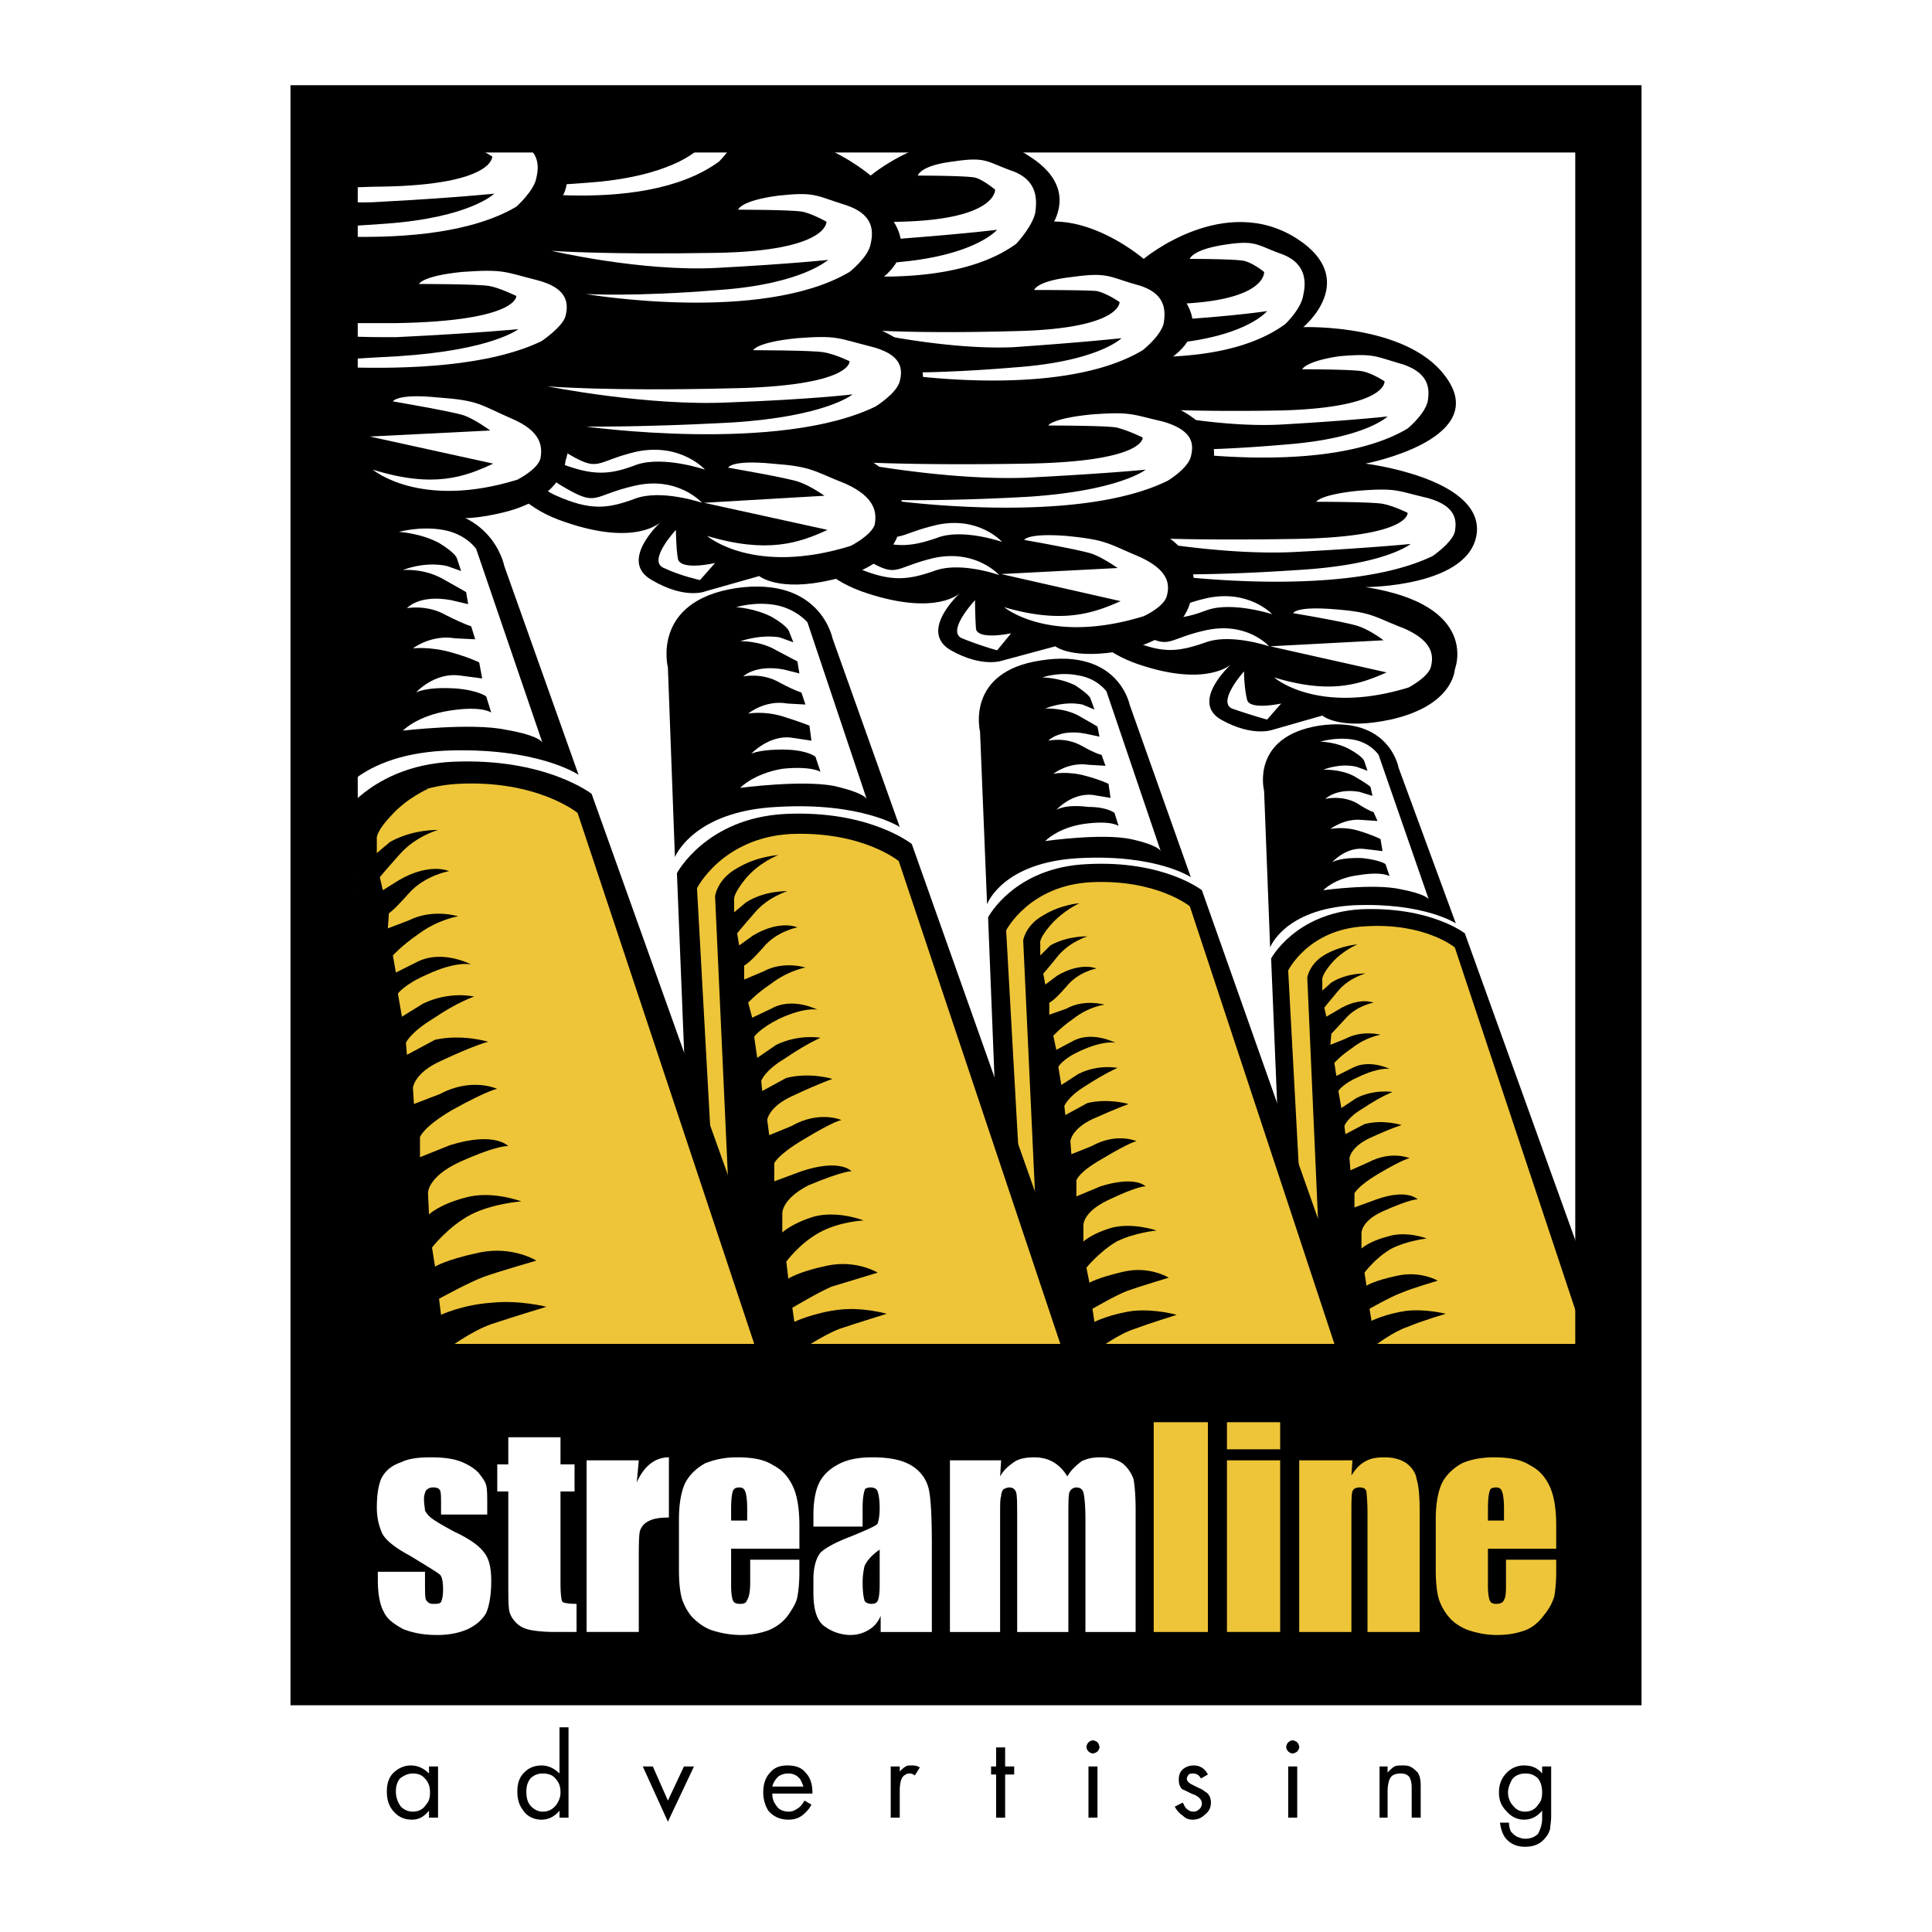 <svg xmlns="http://www.w3.org/2000/svg" width="2500" height="2500" viewBox="0 0 192.756 192.756"><g fill-rule="evenodd" clip-rule="evenodd"><path fill="#fff" d="M0 0h192.756v192.756H0V0z"/><path fill="#fff" d="M32.488 11.008h127.881v130.183H32.488V11.008z"/><path d="M106.793 58.575s0 5.408 6.809 7.711c6.811 2.303 9.213 0 9.213 0s-4.105 3.706-1 5.508c3.203 1.803 5.207 1.001 5.207 1.001l4.906-1.402s1.703 1.502 6.811.4c6.309-1.402 6.408-5.007 6.408-5.007s2.604-6.409-8.912-8.211c0 0 10.615 0 11.115-5.508.4-5.408-11.115-6.81-11.115-6.81s12.018-2.303 8.312-8.211c-3.605-5.809-14.521-5.408-14.521-5.408s5.709-4.707-.602-8.812c-7.309-4.707-15.32 2.003-15.32 2.003s-8.111-7.01-14.02-1.802c-5.809 5.207 3.805 16.323 3.805 16.323s-7.911 2.804-6.91 9.714 9.814 8.511 9.814 8.511z"/><path d="M128.223 32.338s1.602-1.502 1.803-2.904c.301-1.302.301-3.205-2.203-4.106-2.504-.901-2.504-1.402-5.707-.901-3.205.5-3.406 1.402-3.406 1.402s4.508 0 5.408.2 2.002 1.102 2.002 1.102.301 3.004-9.312 3.205c-9.514.3-14.119-.2-14.119-.2s7.811 2.203 14.119 1.803c6.41-.401 9.613-.901 9.613-.901s-2.002 2.503-9.312 3.204c-7.311.601-11.416.501-11.416.501s15.02 3.103 22.53-2.405zM140.439 42.752s1.703-1.402 2.004-2.704c.199-1.202.199-2.804-2.504-3.705-2.805-.801-2.805-1.102-6.309-.801-3.404.5-3.705 1.301-3.705 1.301s5.006 0 6.008.201c1.002.2 2.203 1.001 2.203 1.001s.301 2.604-10.215 2.904c-10.514.2-15.521-.301-15.521-.301s8.512 2.103 15.521 1.702c7.01-.4 10.516-.801 10.516-.801s-2.203 2.203-10.215 2.804c-8.012.701-12.518.501-12.518.501s16.525 2.805 24.735-2.102zM142.943 55.471s1.902-1.302 2.203-2.404c.201-1.102.201-2.604-2.803-3.405-3.006-.701-3.006-1.001-6.811-.701-3.906.4-4.205 1.102-4.205 1.102s5.508 0 6.609.2c1.102.201 2.502.902 2.502.902s.301 2.403-11.215 2.604c-11.617.2-17.125-.201-17.125-.201s9.414 1.903 17.125 1.502c7.611-.401 11.516-.801 11.516-.801s-2.504 2.103-11.316 2.604c-8.812.601-13.719.401-13.719.401s18.126 2.603 27.239-1.803zM127.121 67.587s4.307 3.806 13.42 1.001c0 0 1.902-1.001 2.203-2.003.299-1.102.299-2.604-2.705-3.905-3.104-1.202-3.104-1.603-7.01-1.903-3.805-.3-4.006.4-4.006.4s5.408.902 6.51 1.302c1.201.4 2.504 1.402 2.504 1.402l-11.316.601 11.617 2.604c-2.705 1.203-5.609 2.204-11.217.501zM127.822 70.191s-3.205.701-3.404-.401c-.301-1.202-.301-2.804-.301-2.804s-2.703 3.005-1.201 3.706a61.732 61.732 0 0 0 3.504 1.102l1.402-1.603zM126.621 64.483s-2.203-2.503-6.309-1.602-3.506 2.103-6.91 0c-3.404-2.003-4.105-3.905-4.105-3.905s.4 3.505 3.605 4.907c3.203 1.402 4.807 1.102 7.41.2 2.502-.901 6.309.4 6.309.4z" fill="#fff"/><path d="M126.922 61.279s-2.305-2.503-6.51-1.603c-4.006.901-3.305 2.103-6.811 0-3.404-2.002-4.105-3.805-4.105-3.805s.4 3.405 3.605 4.807c3.205 1.402 4.906 1.102 7.311.2 2.504-.901 6.51.401 6.51.401z" fill="#fff"/><path d="M79.354 51.265s0 5.607 7.11 7.911c7.01 2.303 9.312 0 9.312 0s-4.206 3.805-.901 5.708c3.204 1.803 5.208 1.001 5.208 1.001l5.207-1.402s1.701 1.402 6.91.401c6.508-1.502 6.609-5.208 6.609-5.208s2.803-6.609-9.113-8.412c0 0 10.914 0 11.416-5.708.5-5.608-11.416-7.01-11.416-7.01s12.316-2.403 8.611-8.412c-3.805-6.108-15.021-5.608-15.021-5.608s5.908-4.906-.701-9.013c-7.51-4.906-15.721 2.003-15.721 2.003s-8.412-7.21-14.42-1.802c-6.109 5.408 3.905 16.724 3.905 16.724s-8.211 3.004-7.11 10.014c1.002 7.21 10.115 8.813 10.115 8.813z"/><path d="M101.385 24.327s1.602-1.703 1.902-3.104c.201-1.402.201-3.305-2.402-4.206-2.504-.901-2.504-1.402-5.809-.901-3.304.401-3.504 1.402-3.504 1.402s4.707 0 5.708.2c.801.201 2.002 1.202 2.002 1.202s.201 3.004-9.613 3.205c-9.914.3-14.521-.201-14.521-.201s7.911 2.404 14.521 1.903c6.609-.5 9.814-.901 9.814-.901s-2.104 2.503-9.614 3.204c-7.41.801-11.716.501-11.716.501s15.521 3.304 23.232-2.304zM114.004 34.941s1.801-1.402 2.102-2.704c.201-1.302.201-3.004-2.604-3.805-2.904-.801-2.904-1.302-6.51-.801-3.604.4-3.805 1.301-3.805 1.301s5.107 0 6.209.101c1.002.2 2.303 1.102 2.303 1.102s.201 2.704-10.615 2.904c-10.714.3-15.922-.201-15.922-.201s8.712 2.103 15.922 1.803c7.211-.5 10.816-.901 10.816-.901s-2.305 2.303-10.516 2.904c-8.312.701-12.918.5-12.918.5s17.024 2.905 25.538-2.203zM116.506 47.96s2.004-1.202 2.305-2.403c.299-1.202.299-2.604-2.805-3.505-3.104-.701-3.104-1.002-7.109-.701-4.006.4-4.307 1.102-4.307 1.102s5.707 0 6.809.2c1.203.3 2.605 1.001 2.605 1.001s.299 2.403-11.617 2.604c-11.917.201-17.625-.2-17.625-.2s9.613 1.903 17.625 1.602c7.91-.4 11.916-.801 11.916-.801s-2.604 2.103-11.717 2.704c-9.012.501-14.119.3-14.119.3s18.726 2.703 28.039-1.903zM100.184 60.578s4.506 3.805 13.92.901c0 0 2.002-.901 2.303-2.003s.301-2.604-2.904-4.005c-3.104-1.302-3.104-1.603-7.109-2.003-3.906-.301-4.207.4-4.207.4s5.709 1.001 6.811 1.402c1.102.401 2.504 1.402 2.504 1.402l-11.617.601 11.918 2.704c-2.707 1.201-5.811 2.303-11.619.601zM100.885 63.182s-3.205.701-3.506-.401c-.1-1.302-.1-2.904-.1-2.904s-2.904 3.104-1.302 3.805a35.564 35.564 0 0 0 3.505 1.202l1.403-1.702zM99.684 57.373s-2.305-2.604-6.51-1.702c-4.206 1.001-3.505 2.103-7.01 0-3.505-2.104-4.206-4.006-4.206-4.006s.4 3.605 3.605 5.007c3.305 1.402 5.007 1.202 7.611.301 2.603-1.002 6.51.4 6.51.4z" fill="#fff"/><path d="M99.982 54.068s-2.303-2.604-6.508-1.702c-4.307 1.001-3.605 2.103-7.01 0-3.605-2.104-4.307-4.006-4.307-4.006s.401 3.605 3.706 5.007c3.304 1.402 5.007 1.202 7.611.301 2.504-1.001 6.508.4 6.508.4z" fill="#fff"/><path d="M40.099 14.012c1.102 5.208 5.808 10.615 5.808 10.615s-8.412 2.904-7.31 10.314c1.102 7.311 10.515 8.913 10.515 8.913s0 5.808 7.21 8.211c7.21 2.504 9.614 0 9.614 0s-4.306 3.906-.901 5.809c3.405 2.003 5.407 1.102 5.407 1.102l5.308-1.502s1.903 1.603 7.11.401c6.81-1.402 6.91-5.308 6.91-5.308s2.804-6.709-9.413-8.712c0 0 11.316 0 11.716-5.808.5-5.708-11.716-7.11-11.716-7.11s12.718-2.503 8.812-8.812c-3.805-6.209-15.421-5.808-15.421-5.808s1.502-1.202 2.203-3.005l-35.852.7z"/><path d="M70.842 13.111c.7-.101-1.002 1.602-1.002 1.602s-2.203 2.604-9.914 3.405c-7.711.701-12.117.401-12.117.401s16.022 3.404 23.934-2.404c0 0 1.703-1.703 2.003-3.104l-2.904.1zM84.762 27.13s1.902-1.502 2.103-2.804c.3-1.302.3-3.004-2.604-3.906-2.904-.901-2.904-1.302-6.61-.901-3.805.501-4.005 1.402-4.005 1.402s5.308 0 6.409.2c1.001.2 2.403 1.001 2.403 1.001s.2 2.904-10.916 3.104c-11.215.201-16.523-.2-16.523-.2s9.013 2.103 16.523 1.702c7.411-.4 11.116-.801 11.116-.801 0-.1-2.403 2.403-10.916 3.004-8.512.701-13.319.401-13.319.401s17.526 3.006 26.339-2.202zM87.365 40.549s2.103-1.302 2.403-2.503c.301-1.202.301-2.704-3.004-3.505-3.204-.801-3.204-1.102-7.21-.801-4.106.401-4.406 1.202-4.406 1.202s5.808 0 7.01.2 2.604.901 2.604.901.3 2.503-12.017 2.704c-12.217.3-18.125-.2-18.125-.2s10.014 2.003 18.125 1.602c8.211-.3 12.317-.801 12.317-.801s-2.604 2.203-12.017 2.804c-9.313.501-14.621.401-14.621.401s19.327 2.703 28.941-2.004zM70.542 53.468s4.606 4.005 14.32 1.001c0 0 2.003-1.001 2.403-2.103.2-1.102.2-2.704-2.904-4.106-3.305-1.302-3.305-1.703-7.31-2.003-4.106-.4-4.407.401-4.407.401s5.809 1.001 7.01 1.401c1.202.401 2.604 1.402 2.604 1.402l-12.017.701 12.317 2.704c-2.804 1.302-6.008 2.404-12.016.602zM71.343 56.171s-3.405.801-3.706-.401c-.2-1.201-.2-2.904-.2-2.904s-2.904 3.104-1.202 3.805c1.703.801 3.605 1.202 3.605 1.202l1.503-1.702zM70.041 50.163s-2.403-2.704-6.709-1.703c-4.406 1.001-3.605 2.203-7.311 0-3.605-2.203-4.306-4.106-4.306-4.106s.5 3.705 3.805 5.107c3.405 1.502 5.107 1.302 7.812.3 2.603-1 6.709.402 6.709.402z" fill="#fff"/><path d="M70.341 46.858s-2.403-2.704-6.81-1.803c-4.307 1.001-3.605 2.203-7.21 0-3.605-2.103-4.406-4.006-4.406-4.006s.401 3.605 3.806 5.107c3.504 1.402 5.207 1.202 7.811.2 2.703-.9 6.809.502 6.809.502z" fill="#fff"/><path d="M37.094 52.366l5.408-1.502s1.703 1.602 7.11.401c6.709-1.402 6.81-5.308 6.81-5.308s2.804-6.709-9.413-8.612c0 0 11.216 0 11.717-5.808.5-5.808-11.717-7.21-11.717-7.21s12.718-2.404 8.812-8.712c-3.806-6.309-15.522-5.308-15.522-5.308l-5.808 4.406-1.803 6.91 2.203 28.04.3 4.206 1.903-1.503z"/><path d="M34.19 18.719c1.202 0 2.504-.101 4.006-.101 11.116-.2 10.916-3.004 10.916-3.004s-1.402-.901-2.503-1.202c-1.001-.1-6.309-.1-6.309-.1s.3-.901 3.906-1.302c3.805-.5 3.805 0 6.709.801 2.904.901 2.904 2.604 2.604 3.905-.201 1.302-2.003 2.904-2.003 2.904-4.406 2.604-11.016 3.104-16.523 3.004l-.902-1.001c1.302-.1 2.804-.2 4.306-.3 8.512-.601 10.916-3.004 10.916-3.004s-3.705.4-11.116.801c-1.302.1-2.704.1-4.006 0v-1.401h-.001zM34.491 36.644c6.309.2 14.32-.101 19.527-2.604 0 0 2.103-1.402 2.403-2.503.301-1.202.301-2.804-2.904-3.605-3.205-.801-3.205-1.102-7.411-.801-4.006.401-4.306 1.202-4.306 1.202s5.909 0 7.01.2 2.704 1.001 2.704 1.001.2 2.503-12.017 2.704h-4.606l-.4 1.302c1.702.1 3.305.1 5.007.1 8.212-.4 12.217-.801 12.217-.801s-2.604 2.103-12.017 2.704c-1.903.1-3.706.2-5.208.3v.801h.001zM37.195 46.858s4.706 4.005 14.42 1.001c0 0 2.003-1.001 2.303-2.103.2-1.102.2-2.704-2.904-4.006-3.205-1.402-3.205-1.802-7.411-2.103-4.006-.4-4.406.401-4.406.401s5.908 1.001 7.11 1.402c1.102.4 2.604 1.502 2.604 1.502l-12.017.601 12.317 2.704c-2.804 1.303-5.908 2.504-12.016.601z" fill="#fff"/><path d="M126.721 94.525l-.602-15.622s-1.4-5.408 5.508-6.509c7.012-1.001 7.912 4.206 7.912 4.206l5.707 15.522s-3.203-2.103-10.213-1.803c-6.91.401-8.312 4.206-8.312 4.206z"/><path d="M128.523 136.785l-1.703-41.158s2.404-4.506 8.914-4.907c7.01-.3 10.414 2.403 10.414 2.403l13.52 37.553-.701 5.607-30.444.502z"/><path d="M130.627 135.784l-2.104-38.955s2.002-4.106 7.611-4.406c6.008-.401 9.012 2.103 9.012 2.103l12.518 37.653-.301 3.305-26.736.3z" fill="#eec538"/><path d="M137.537 75.298s-.803-1.202-2.504-1.502c-1.703-.3-3.305.201-3.305.201s1.602 0 3.004.801 1.402 1.201 1.402 1.201l.301.902-1.102-.401c-1.703-.4-3.307.3-3.307.3s1.604-.1 3.006.601c1.402.801 1.701 1.102 1.701 1.102l.201.901-1.303-.4c-2.303-.401-3.404.701-3.404.701s1.602-.401 3.105.401c1.4.901 1.701.901 1.701.901l.4.901-1.502-.1c-1.803-.2-3.205.901-3.205.901s1.303-.301 2.904.2c1.303.4 2.104.801 2.104.801l.201 1.202-1.703-.201c-1.902-.3-3.305 1.302-3.305 1.302s.801-.501 3.004-.4c1.803.2 2.303.601 2.303.601l.402 1.202s-.701-.501-3.105-.1c-2.404.3-3.506 1.502-3.506 1.502s5.008-.701 7.713-.1c2.604.501 2.803 1.001 2.803 1.001l-5.004-14.421z" fill="#fff"/><path d="M132.229 138.087l-1.803-40.557s.201-1.402 1.803-2.304 3.205-1.001 3.205-1.001-1.502.601-2.604 1.903-.902 1.702-.902 1.702v1.001l.902-.801c1.602-1.001 3.404-.9 3.404-.9s-1.602.4-2.703 1.701c-1.102 1.303-1.402 1.703-1.402 1.703l.199.901 1.203-.701c2.102-1.302 3.504-.701 3.504-.701s-1.701.301-2.805 1.603c-1.201 1.302-1.4 1.502-1.4 1.502l-.102 1.102 1.502-.601c1.703-.901 3.506-.401 3.506-.401s-1.402.201-2.805 1.303c-1.201.801-1.803 1.502-1.803 1.502l.201 1.302 1.602-.801c1.703-.901 3.707.1 3.707.1s-1.002-.2-3.105.801c-1.602.701-2.002 1.402-2.002 1.402l.299 1.702 1.504-1.001c1.801-.901 3.604-.601 3.604-.601s-1.102.4-2.904 1.602c-1.701 1.002-1.902 1.803-1.902 1.803l.1.801 1.904-1.001c1.902-.501 3.705.101 3.705.101s-.801.2-3.205 1.302c-1.902.9-2.002 2.002-2.002 2.002l.1 1.202 1.803-.801c2.303-1.202 4.105-.401 4.105-.401s-.5 0-3.205 1.603c-2.002 1.202-2.303 1.902-2.303 1.902v1.402l2.203-.801c3.104-1.102 4.105 0 4.105 0s-.6-.101-3.504 1.201c-2.203 1.002-2.104 2.203-2.104 2.203v1.502s.701-.7 2.604-1.201c1.902-.601 3.906.2 3.906.2s-1.904.2-3.506 1.001c-1.602.902-2.703 2.404-2.703 2.404l.199 1.302s.701-.501 3.105-1.002c2.303-.501 4.006.501 4.006.501s-2.705.801-3.605 1.201c-1.102.401-3.205 1.603-3.205 1.603l.201 1.202s1.4-.701 3.504-1.002c2.004-.2 3.906.301 3.906.301s-2.404.701-3.807 1.302c-1.502.501-3.305 1.902-3.305 1.902l-4.905 3.804zM98.48 90.219l-.701-17.224s-1.501-6.009 6.109-7.11c7.711-1.201 8.812 4.407 8.812 4.407l6.109 17.224s-3.406-2.303-11.117-1.902c-7.71.4-9.212 4.605-9.212 4.605z"/><path d="M100.383 136.785l-1.801-45.264s2.604-5.007 9.912-5.308c7.611-.401 11.418 2.604 11.418 2.604l16.924 47.867-2.904-.5-33.549.601z"/><path d="M102.787 135.684l-2.404-42.86s2.305-4.507 8.514-4.807c6.508-.3 9.812 2.404 9.812 2.404l14.822 44.863-1.504.1-29.24.3z" fill="#eec538"/><path d="M110.398 68.989s-.902-1.302-2.805-1.602c-1.902-.401-3.605.2-3.605.2s1.703 0 3.305.801c1.502 1.001 1.502 1.302 1.502 1.302l.4 1.102-1.201-.5c-1.902-.401-3.705.4-3.705.4s1.803-.1 3.305.701c1.602.901 1.902 1.102 1.902 1.102l.201 1.001-1.402-.3c-2.604-.5-3.705.701-3.705.701s1.701-.401 3.305.501c1.602.901 2.002.901 2.002.901l.4 1.102-1.701-.1c-2.004-.301-3.506.901-3.506.901s1.402-.3 3.205.2c1.502.4 2.303.801 2.303.801l.201 1.402-1.803-.301c-2.104-.2-3.605 1.502-3.605 1.502s.801-.601 3.205-.3c1.902 0 2.604.601 2.604.601l.4 1.302s-.701-.601-3.506-.2c-2.604.4-3.805 1.703-3.805 1.703s5.607-.801 8.512-.2c2.805.601 3.004 1.202 3.004 1.202l-5.407-15.925z" fill="#fff"/><path d="M104.189 138.888l-2.104-45.063s.201-1.502 2.002-2.503c1.803-1.102 3.605-1.202 3.605-1.202s-1.602.701-2.904 2.203c-1.201 1.402-1 1.803-1 1.803v1.202l1-1.001c1.803-1.001 3.705-.901 3.705-.901s-1.701.501-2.902 1.903c-1.203 1.502-1.504 1.803-1.504 1.803l.201 1.101 1.201-.901c2.404-1.401 3.906-.701 3.906-.701s-1.803.301-3.004 1.803c-1.303 1.502-1.703 1.603-1.703 1.603v1.202l1.703-.602c1.803-1.001 3.805-.4 3.805-.4s-1.602.2-3.104 1.402c-1.303.9-2.004 1.702-2.004 1.702l.301 1.402 1.703-.901c1.902-1.002 4.205.2 4.205.2s-1.102-.301-3.504.801c-1.803.802-2.203 1.603-2.203 1.603l.299 1.803 1.703-1.102c2.002-1.002 3.906-.601 3.906-.601s-1.203.5-3.205 1.802c-1.803 1.102-2.104 2.003-2.104 2.003l.1.901 2.203-1.201c2.104-.501 4.107.1 4.107.1s-.902.301-3.605 1.502c-2.104 1.002-2.203 2.203-2.203 2.203l.1 1.302 2.004-.801c2.502-1.402 4.506-.501 4.506-.501s-.5 0-3.506 1.803c-2.303 1.302-2.504 2.103-2.504 2.103v1.603l2.404-1.001c3.506-1.102 4.506 0 4.506 0s-.701-.101-3.805 1.401c-2.504 1.202-2.404 2.504-2.404 2.504v1.603s.803-.802 2.904-1.402c2.104-.501 4.406.301 4.406.301s-2.203.2-4.006 1.102c-1.701 1.001-3.004 2.604-3.004 2.604l.301 1.502s.801-.501 3.404-1.102 4.508.601 4.508.601-3.006.901-4.107 1.303c-1.102.4-3.504 1.802-3.504 1.802l.199 1.302s1.604-.801 3.906-1.102c2.203-.2 4.307.401 4.307.401s-2.604.801-4.207 1.401c-1.602.501-3.605 2.003-3.605 2.003l-5.405 4.3zM67.337 85.513l-.701-18.927s-1.703-6.609 6.81-7.911c8.412-1.202 9.613 5.007 9.613 5.007l6.709 18.827s-3.805-2.504-12.217-2.003c-8.411.4-10.214 5.007-10.214 5.007z"/><path d="M69.54 136.886l-2.003-49.771s2.904-5.508 10.815-5.908c8.412-.401 12.618 3.004 12.618 3.004l18.426 51.974-2.904.1-36.952.601z"/><path d="M72.144 135.684L69.54 88.617s2.503-5.007 9.313-5.408c7.21-.3 10.815 2.704 10.815 2.704l16.523 49.37-1.803.1-32.244.301z" fill="#eec538"/><path d="M80.556 62.08s-1.102-1.302-3.104-1.703c-2.103-.401-4.005.2-4.005.2s1.902.1 3.605 1.001c1.702 1.001 1.702 1.502 1.702 1.502l.401 1.001-1.402-.5c-2.003-.301-3.905.4-3.905.4s1.902-.1 3.605.901c1.703.901 2.103 1.102 2.103 1.102l.2 1.202-1.602-.401c-2.804-.5-4.005.701-4.005.701s1.902-.4 3.604.601c1.703.901 2.203 1.002 2.203 1.002l.401 1.202-1.803-.1c-2.203-.401-3.906 1.001-3.906 1.001s1.603-.3 3.505.301c1.602.5 2.604.901 2.604.901l.2 1.502-2.002-.3c-2.203-.3-4.006 1.602-4.006 1.602s1.001-.5 3.705-.4c2.003.1 2.704.701 2.704.701l.5 1.502s-.901-.601-3.805-.301c-2.904.501-4.206 1.903-4.206 1.903s6.108-.801 9.313-.2c3.104.701 3.305 1.302 3.305 1.302L80.556 62.08z" fill="#fff"/><path d="M33.088 80.405l-.801-20.729s-1.903-7.31 7.411-8.712c9.313-1.402 10.615 5.508 10.615 5.508l7.41 20.83s-4.105-2.804-13.419-2.404c-9.312.5-11.216 5.608-11.216 5.507zM73.646 139.689l-2.303-50.271s.2-1.702 2.203-2.804c2.003-1.202 4.105-1.302 4.105-1.302s-1.903.701-3.305 2.403c-1.301 1.603-1.102 2.103-1.102 2.103v1.202l1.202-1.001c1.903-1.202 4.106-1.102 4.106-1.102s-2.003.601-3.305 2.203c-1.402 1.602-1.702 2.003-1.702 2.003l.2 1.202 1.402-1.001c2.704-1.602 4.406-.801 4.406-.801s-2.103.401-3.405 2.003c-1.502 1.703-1.903 1.803-1.903 1.803v1.401l1.903-.801c2.003-1.102 4.206-.4 4.206-.4s-1.703.301-3.405 1.603c-1.502 1.001-2.304 1.902-2.304 1.902l.401 1.502 1.903-.901c2.103-1.201 4.606.101 4.606.101s-1.202-.301-3.806.901c-2.003 1.001-2.503 1.803-2.503 1.803l.301 2.103 1.902-1.302c2.303-1.102 4.406-.701 4.406-.701s-1.402.602-3.605 2.104c-2.003 1.201-2.303 2.203-2.303 2.203l.1 1.001 2.403-1.302c2.403-.601 4.606.101 4.606.101s-1.001.3-4.006 1.702c-2.403 1.102-2.503 2.403-2.503 2.403l.201 1.502 2.203-.901c2.804-1.603 5.007-.601 5.007-.601s-.601 0-3.905 2.003c-2.504 1.502-2.804 2.303-2.804 2.303v1.803l2.704-1.001c3.905-1.303 5.007 0 5.007 0s-.7-.101-4.306 1.401c-2.704 1.402-2.604 2.805-2.604 2.805v1.902s.901-.901 3.204-1.603c2.404-.601 4.907.4 4.907.4s-2.403.101-4.406 1.202-3.305 2.904-3.305 2.904l.2 1.702s1.001-.701 3.906-1.302c2.904-.602 5.007.701 5.007.701s-3.304 1.001-4.606 1.401c-1.202.501-3.906 2.104-3.906 2.104l.201 1.401s1.903-.9 4.406-1.201c2.403-.301 4.807.4 4.807.4s-2.904.901-4.707 1.502c-1.803.701-4.106 2.304-4.106 2.304l-6.006 4.806z"/><path d="M35.492 137.186l-2.203-54.677s3.104-6.109 11.917-6.51c9.213-.4 13.82 3.205 13.82 3.205l20.229 56.58-3.104.801-40.659.601z"/><path d="M38.296 135.884l-2.804-51.773s2.704-5.508 10.215-5.909c7.911-.4 11.917 2.904 11.917 2.904l18.125 54.477-1.902-.1-35.551.401z" fill="#eec538"/><path d="M37.495 139.989l-2.003-56.68s.301-1.902 2.604-3.204c2.203-1.302 4.606-1.402 4.606-1.402s-2.103.901-3.705 2.704c-1.603 1.702-1.402 2.303-1.402 2.303v1.402l1.302-1.102c2.303-1.302 4.807-1.202 4.807-1.202s-2.203.601-3.806 2.403c-1.602 1.803-2.002 2.303-2.002 2.303l.3 1.302 1.603-1.001c3.104-1.802 5.007-.901 5.007-.901s-2.403.401-4.006 2.203c-1.602 1.803-2.003 2.003-2.003 2.003l-.1 1.502 2.103-.801c2.403-1.202 4.907-.401 4.907-.401s-2.003.301-4.006 1.803c-1.602 1.102-2.503 2.103-2.503 2.103l.3 1.703 2.203-1.102c2.504-1.202 5.308.301 5.308.301s-1.402-.401-4.406 1.001c-2.303 1.001-2.904 1.902-2.904 1.902l.4 2.304 2.103-1.302c2.704-1.303 5.107-.701 5.107-.701s-1.603.5-4.106 2.203c-2.303 1.402-2.704 2.403-2.704 2.403l.1 1.202 2.804-1.503c2.704-.601 5.307.2 5.307.2s-1.302.301-4.707 1.903c-2.704 1.201-2.804 2.703-2.804 2.703l.1 1.603 2.604-1.001c3.205-1.703 5.708-.501 5.708-.501s-.701 0-4.506 2.103c-2.904 1.703-3.205 2.704-3.205 2.704v2.003l3.004-1.202c4.506-1.401 5.808.101 5.808.101s-.901-.2-4.907 1.603c-3.204 1.502-3.104 3.104-3.104 3.104l.1 2.104s1.001-1.002 3.705-1.702c2.604-.701 5.508.4 5.508.4s-2.804.2-5.007 1.302c-2.303 1.201-3.905 3.305-3.905 3.305l.3 1.902s1.102-.701 4.406-1.401c3.304-.701 5.708.801 5.708.801s-3.806 1.102-5.208 1.603c-1.402.5-4.506 2.203-4.506 2.203l.2 1.603s2.103-1.002 5.007-1.202c2.804-.301 5.507.4 5.507.4s-3.304 1.002-5.407 1.702c-2.103.701-4.606 2.604-4.606 2.604l-7.008 5.305z"/><path d="M47.509 54.77s-1.001-1.502-3.304-1.903c-2.304-.401-4.406.2-4.406.2s2.103.1 4.005 1.102c1.803 1.102 1.803 1.602 1.803 1.602l.4 1.202-1.402-.501c-2.303-.5-4.406.4-4.406.4s2.103-.2 4.006.901c1.802 1.002 2.303 1.302 2.303 1.302l.201 1.202-1.703-.4c-3.205-.601-4.406.801-4.406.801s2.003-.4 3.906.701c2.002 1.001 2.503 1.102 2.503 1.102l.4 1.302-2.003-.101c-2.403-.4-4.206 1.002-4.206 1.002s1.702-.201 3.805.4c1.803.501 2.804 1.001 2.804 1.001l.3 1.602-2.304-.3c-2.503-.3-4.306 1.703-4.306 1.703s1.001-.601 4.006-.401c2.303.201 3.004.801 3.004.801l.501 1.603s-.901-.701-4.106-.201c-3.305.501-4.707 2.003-4.707 2.003s6.81-.801 10.214-.1c3.505.601 3.705 1.302 3.705 1.302L47.509 54.77z" fill="#fff"/><path d="M28.983 8.504h134.791v161.628H28.983V8.504zm6.709 6.71h121.472v118.867H35.692V15.214z"/><path d="M48.61 151.105h-4.606v-.901c0-.801 0-1.302-.1-1.502s-.3-.301-.701-.301c-.3 0-.5.101-.701.301-.1.2-.2.5-.2.801 0 .602.1 1.002.1 1.202.1.2.3.501.701.801.4.301 1.102.701 2.203 1.302 1.502.701 2.503 1.402 3.004 2.104.501.601.701 1.602.701 2.804 0 1.401-.2 2.503-.501 3.204-.4.701-1.001 1.202-1.802 1.603-.902.4-1.903.601-3.104.601-1.302 0-2.403-.2-3.405-.601-.901-.501-1.602-1.001-1.903-1.702-.4-.701-.601-1.803-.601-3.205v-.801h4.707v1.001c0 1.002 0 1.603.1 1.803.2.301.4.4.701.4.401 0 .701 0 .801-.2s.201-.601.201-1.201c0-.802-.101-1.302-.301-1.502s-1.202-.802-3.004-1.903c-1.502-.801-2.504-1.603-2.804-2.304-.3-.7-.5-1.502-.5-2.503 0-1.401.2-2.403.5-3.004.4-.701 1.001-1.202 1.903-1.503.801-.4 1.802-.5 3.004-.5 1.102 0 2.103.1 2.904.4s1.402.701 1.803 1.102c.4.501.701.901.801 1.302.1.4.1 1.102.1 1.903v.999h-.001zm7.311-7.71v2.704h1.402v2.703h-1.402v9.113c0 1.201.1 1.803.2 1.902.1.101.601.2 1.402.2v2.805H55.42c-1.202 0-2.003-.101-2.504-.2-.5-.101-1.001-.301-1.402-.701-.3-.301-.601-.701-.701-1.202-.1-.501-.1-1.502-.1-3.204v-8.713h-1.102v-2.703h1.102v-2.704h5.208zm7.811 2.303l-.2 2.203c.701-1.603 1.802-2.504 3.204-2.504v6.008c-.901 0-1.602.101-2.103.401-.401.2-.701.601-.801 1.001-.1.501-.1 1.603-.1 3.205v6.81h-5.207v-17.124h5.207zm16.022 8.813h-6.81v3.705c0 .801.101 1.302.2 1.502.1.2.301.3.701.3s.601-.1.701-.4c.2-.3.3-.901.3-1.702v-2.303h4.907v1.302c0 1.001-.1 1.902-.2 2.403-.1.601-.501 1.201-.901 1.802-.5.701-1.202 1.202-1.902 1.503-.801.3-1.703.5-2.804.5s-2.103-.2-3.004-.5c-.801-.301-1.402-.802-1.902-1.303a5.417 5.417 0 0 1-1.001-1.802c-.201-.701-.3-1.703-.3-2.904v-5.007c0-1.502.2-2.704.601-3.605.4-.801 1.102-1.502 2.003-2.003 1.001-.4 2.003-.601 3.205-.601 1.502 0 2.704.2 3.605.801 1.001.501 1.602 1.302 2.003 2.203.4.901.601 2.203.601 3.806v2.303h-.003zm-5.207-2.805v-1.201c0-.901-.101-1.502-.201-1.703-.1-.3-.3-.4-.601-.4s-.501.101-.601.301c-.1.2-.2.801-.2 1.803v1.201h1.603v-.001zm11.516.602h-4.907v-1.202c0-1.302.2-2.304.5-3.005.3-.7.901-1.401 1.802-1.902 1.001-.601 2.203-.801 3.605-.801 1.802 0 3.104.301 4.005.901.901.601 1.402 1.401 1.603 2.303.2.901.3 2.804.3 5.608v8.612h-5.107v-1.603c-.301.701-.701 1.102-1.202 1.402-.5.3-1.102.5-1.802.5-.901 0-1.803-.3-2.504-.801-.801-.501-1.201-1.603-1.201-3.405v-1.401c0-1.202.3-2.104.701-2.604.401-.4 1.402-1.002 3.004-1.603 1.702-.701 2.604-1.102 2.704-1.302.1-.301.2-.801.2-1.502 0-.901-.1-1.402-.2-1.703-.1-.3-.4-.4-.701-.4-.301 0-.601.101-.601.301-.1.301-.2.801-.2 1.803v1.804h.001zm1.703 2.302c-.901.601-1.301 1.201-1.502 1.603-.1.4-.2 1.001-.2 1.702 0 .901.1 1.502.2 1.803.1.2.4.3.701.3.301 0 .501-.1.601-.3s.2-.701.2-1.603v-3.505zm12.117-8.912l-.1 1.602c.4-.701.9-1.102 1.502-1.502.5-.301 1.201-.4 1.902-.4 1.402 0 2.504.601 3.305 1.902.4-.701.9-1.102 1.402-1.502.6-.301 1.201-.4 1.902-.4.902 0 1.602.2 2.203.601a3.56 3.56 0 0 1 1.102 1.603c.1.601.201 1.602.201 3.004v12.218h-5.008v-11.216c0-1.402-.1-2.304-.201-2.704-.1-.301-.299-.501-.701-.501-.299 0-.6.2-.699.501-.102.3-.102 1.202-.102 2.704v11.216h-5.107v-10.916c0-1.702 0-2.704-.1-3.004-.1-.301-.301-.501-.701-.501-.199 0-.4.101-.6.2-.102.2-.201.401-.201.701-.1.2-.1.802-.1 1.603v11.917h-5.007V145.7h5.108v-.002z" fill="#fff"/><path d="M120.512 141.893v20.93h-5.406v-20.93h5.406zm7.211 0v2.704h-5.309v-2.704h5.309zm0 3.805v17.124h-5.309v-17.124h5.309zm7.209 0l-.1 1.502c.4-.602.801-1.102 1.402-1.402.5-.301 1.102-.4 1.902-.4.902 0 1.604.2 2.203.601.502.401.902.901 1.002 1.603.199.601.301 1.702.301 3.204v12.018h-5.207v-11.917c0-1.202-.102-1.902-.102-2.104-.1-.3-.301-.4-.701-.4-.299 0-.6.101-.701.4-.1.301-.1 1.102-.1 2.404v11.616h-5.207v-17.124h5.308v-.001zm20.33 8.813h-6.811v3.705c0 .801.1 1.302.201 1.502.1.2.301.3.6.3.4 0 .701-.1.803-.4.199-.3.199-.901.199-1.702v-2.303h5.008v1.302c0 1.001-.102 1.902-.201 2.403a5.386 5.386 0 0 1-1.002 1.802c-.5.701-1.102 1.202-1.803 1.503-.801.3-1.701.5-2.902.5-1.102 0-2.004-.2-2.904-.5-.801-.301-1.502-.802-1.902-1.303a5.386 5.386 0 0 1-1.002-1.802c-.201-.701-.301-1.703-.301-2.904v-5.007c0-1.502.201-2.704.602-3.605.4-.801 1.102-1.502 2.002-2.003.902-.4 2.004-.601 3.205-.601 1.402 0 2.703.2 3.605.801 1 .501 1.602 1.302 2.002 2.203s.602 2.203.602 3.806v2.303h-.001zm-5.207-2.805v-1.201c0-.901-.102-1.502-.201-1.703-.1-.3-.301-.4-.602-.4-.299 0-.6.101-.6.301-.102.2-.201.801-.201 1.803v1.201h1.604v-.001z" fill="#eec538"/><path d="M42.802 176.241h.901v5.106h-.901v-.7c-.5.601-1.001.901-1.702.901-.801 0-1.402-.301-1.903-.901-.401-.501-.601-1.102-.601-1.903 0-.801.2-1.502.801-2.003.5-.4 1.001-.601 1.602-.601.701 0 1.302.301 1.803.802v-.701zm-1.602.701c-.501 0-.901.199-1.302.5-.3.4-.4.801-.4 1.302 0 .601.201 1.102.501 1.503.3.3.701.5 1.202.5.5 0 1.001-.2 1.302-.701.3-.3.4-.701.4-1.201 0-.701-.2-1.102-.601-1.502-.301-.301-.701-.401-1.102-.401zm14.621-4.607h.901v9.013h-.901v-.7c-.501.601-1.102.901-1.803.901s-1.402-.301-1.803-.901c-.4-.501-.601-1.102-.601-1.903 0-.801.2-1.502.801-2.003.4-.4 1.001-.601 1.602-.601.701 0 1.302.301 1.803.802v-4.608h.001zm-1.703 4.607c-.5 0-.901.199-1.202.5-.3.4-.4.801-.4 1.302 0 .601.1 1.102.5 1.503.3.3.701.5 1.102.5.601 0 1.001-.2 1.402-.701.201-.3.401-.701.401-1.201 0-.701-.2-1.102-.601-1.502-.3-.301-.701-.401-1.202-.401zm11.016-.701l1.502 3.404 1.602-3.404h1.001l-2.604 5.508-2.504-5.508h1.003zm15.922 2.703h-4.005c0 .4.1.701.2.901.2.301.3.501.601.701.2.101.5.2.801.2.4 0 .601-.1.901-.301.2-.1.501-.4.701-.801l.701.4c-.2.4-.4.602-.601.802-.501.5-1.001.701-1.703.701-.801 0-1.502-.301-2.002-.901a3.455 3.455 0 0 1-.501-1.803c0-.801.2-1.502.701-2.003.401-.501 1.002-.701 1.703-.701.801 0 1.402.2 1.803.701.5.501.701 1.202.701 2.003v.101h-.001zm-.901-.701c-.1-.3-.2-.5-.3-.701-.3-.4-.701-.6-1.202-.6-.4 0-.701.1-1.001.3-.3.3-.5.601-.601 1.001h3.104zm8.712-2.002h.901v.5c.2-.2.401-.4.601-.5.1-.101.3-.101.601-.101.2 0 .501 0 .801.2l-.5.801a.768.768 0 0 0-.501-.199c-.1 0-.3 0-.4.1-.2.1-.3.2-.401.4-.1.2-.2.602-.2 1.202v2.703h-.901v-5.106h-.001zm11.416.801v4.306h-.9v-4.306h-.502v-.801h.502v-1.903h.9v1.903h.902v.801h-.902zm9.213-.801v5.106h-.9v-5.106h.9zm-.5-2.603c.199 0 .4.1.5.199a.77.77 0 0 1 .201.501c0 .101-.102.301-.201.401-.1.1-.301.199-.5.199-.1 0-.301-.1-.4-.199-.102-.101-.201-.301-.201-.401 0-.2.1-.4.201-.501.099-.1.3-.199.4-.199zm11.516 3.404l-.701.4c-.199-.4-.5-.5-.801-.5-.1 0-.301 0-.4.1s-.201.301-.201.4c0 .2.102.301.201.4.1.101.301.201.701.4.4.201.701.301.9.501.4.2.602.601.602 1.102s-.201.901-.602 1.202c-.299.3-.701.501-1.201.501-.4 0-.701-.101-1.002-.401-.299-.2-.6-.5-.801-.9l.801-.401c.201.401.301.601.502.701.1.101.301.2.6.2.201 0 .4-.1.602-.301.1-.1.201-.3.201-.5s-.102-.4-.201-.501-.301-.3-.602-.4c-.5-.2-.801-.4-1.102-.501-.299-.2-.4-.601-.4-1.002 0-.4.102-.801.502-1.101.299-.2.6-.301 1-.301.601.001 1.101.301 1.402.902zm8.912-.801v5.106h-.9v-5.106h.9zm-.5-2.603c.201 0 .4.1.5.199a.76.76 0 0 1 .201.501c0 .101-.1.301-.201.401-.1.1-.299.199-.5.199-.1 0-.301-.1-.4-.199-.1-.101-.201-.301-.201-.401 0-.2.102-.4.201-.501.099-.1.3-.199.4-.199zm8.713 2.603h.801v.601c.301-.301.5-.501.701-.601.199-.101.5-.101.801-.101s.602 0 .902.2c.199.101.4.301.6.501.201.3.301.7.301 1.302v3.204h-.9v-3.004c0-.501-.102-.802-.201-1.001-.201-.301-.5-.4-.9-.4-.402 0-.803.1-1.002.4-.201.3-.301.801-.301 1.502v2.503h-.801v-5.106h-.001zm17.123 0v5.007c0 .501-.1.901-.1 1.201-.1.301-.201.602-.4.802-.5.701-1.201 1.001-2.104 1.001-.701 0-1.301-.2-1.803-.701-.4-.4-.6-1.001-.701-1.702h.902c0 .4.1.701.199.901.201.2.4.4.602.501.301.1.5.2.801.2.602 0 1.002-.2 1.303-.501.199-.4.4-.901.4-1.502v-.801c-.502.601-1.102.901-1.803.901s-1.303-.301-1.803-.901c-.5-.501-.701-1.102-.701-1.803 0-.901.301-1.502.801-2.003a2.347 2.347 0 0 1 1.703-.701c.701 0 1.301.2 1.803.802v-.701h.901zm-2.604.701c-.5 0-1.002.199-1.301.6-.201.401-.4.802-.4 1.303 0 .5.199 1.001.5 1.302.301.4.701.601 1.201.601.502 0 1.002-.2 1.303-.701.301-.3.4-.701.4-1.201 0-.701-.201-1.202-.502-1.502-.4-.302-.699-.402-1.201-.402z"/></g></svg>